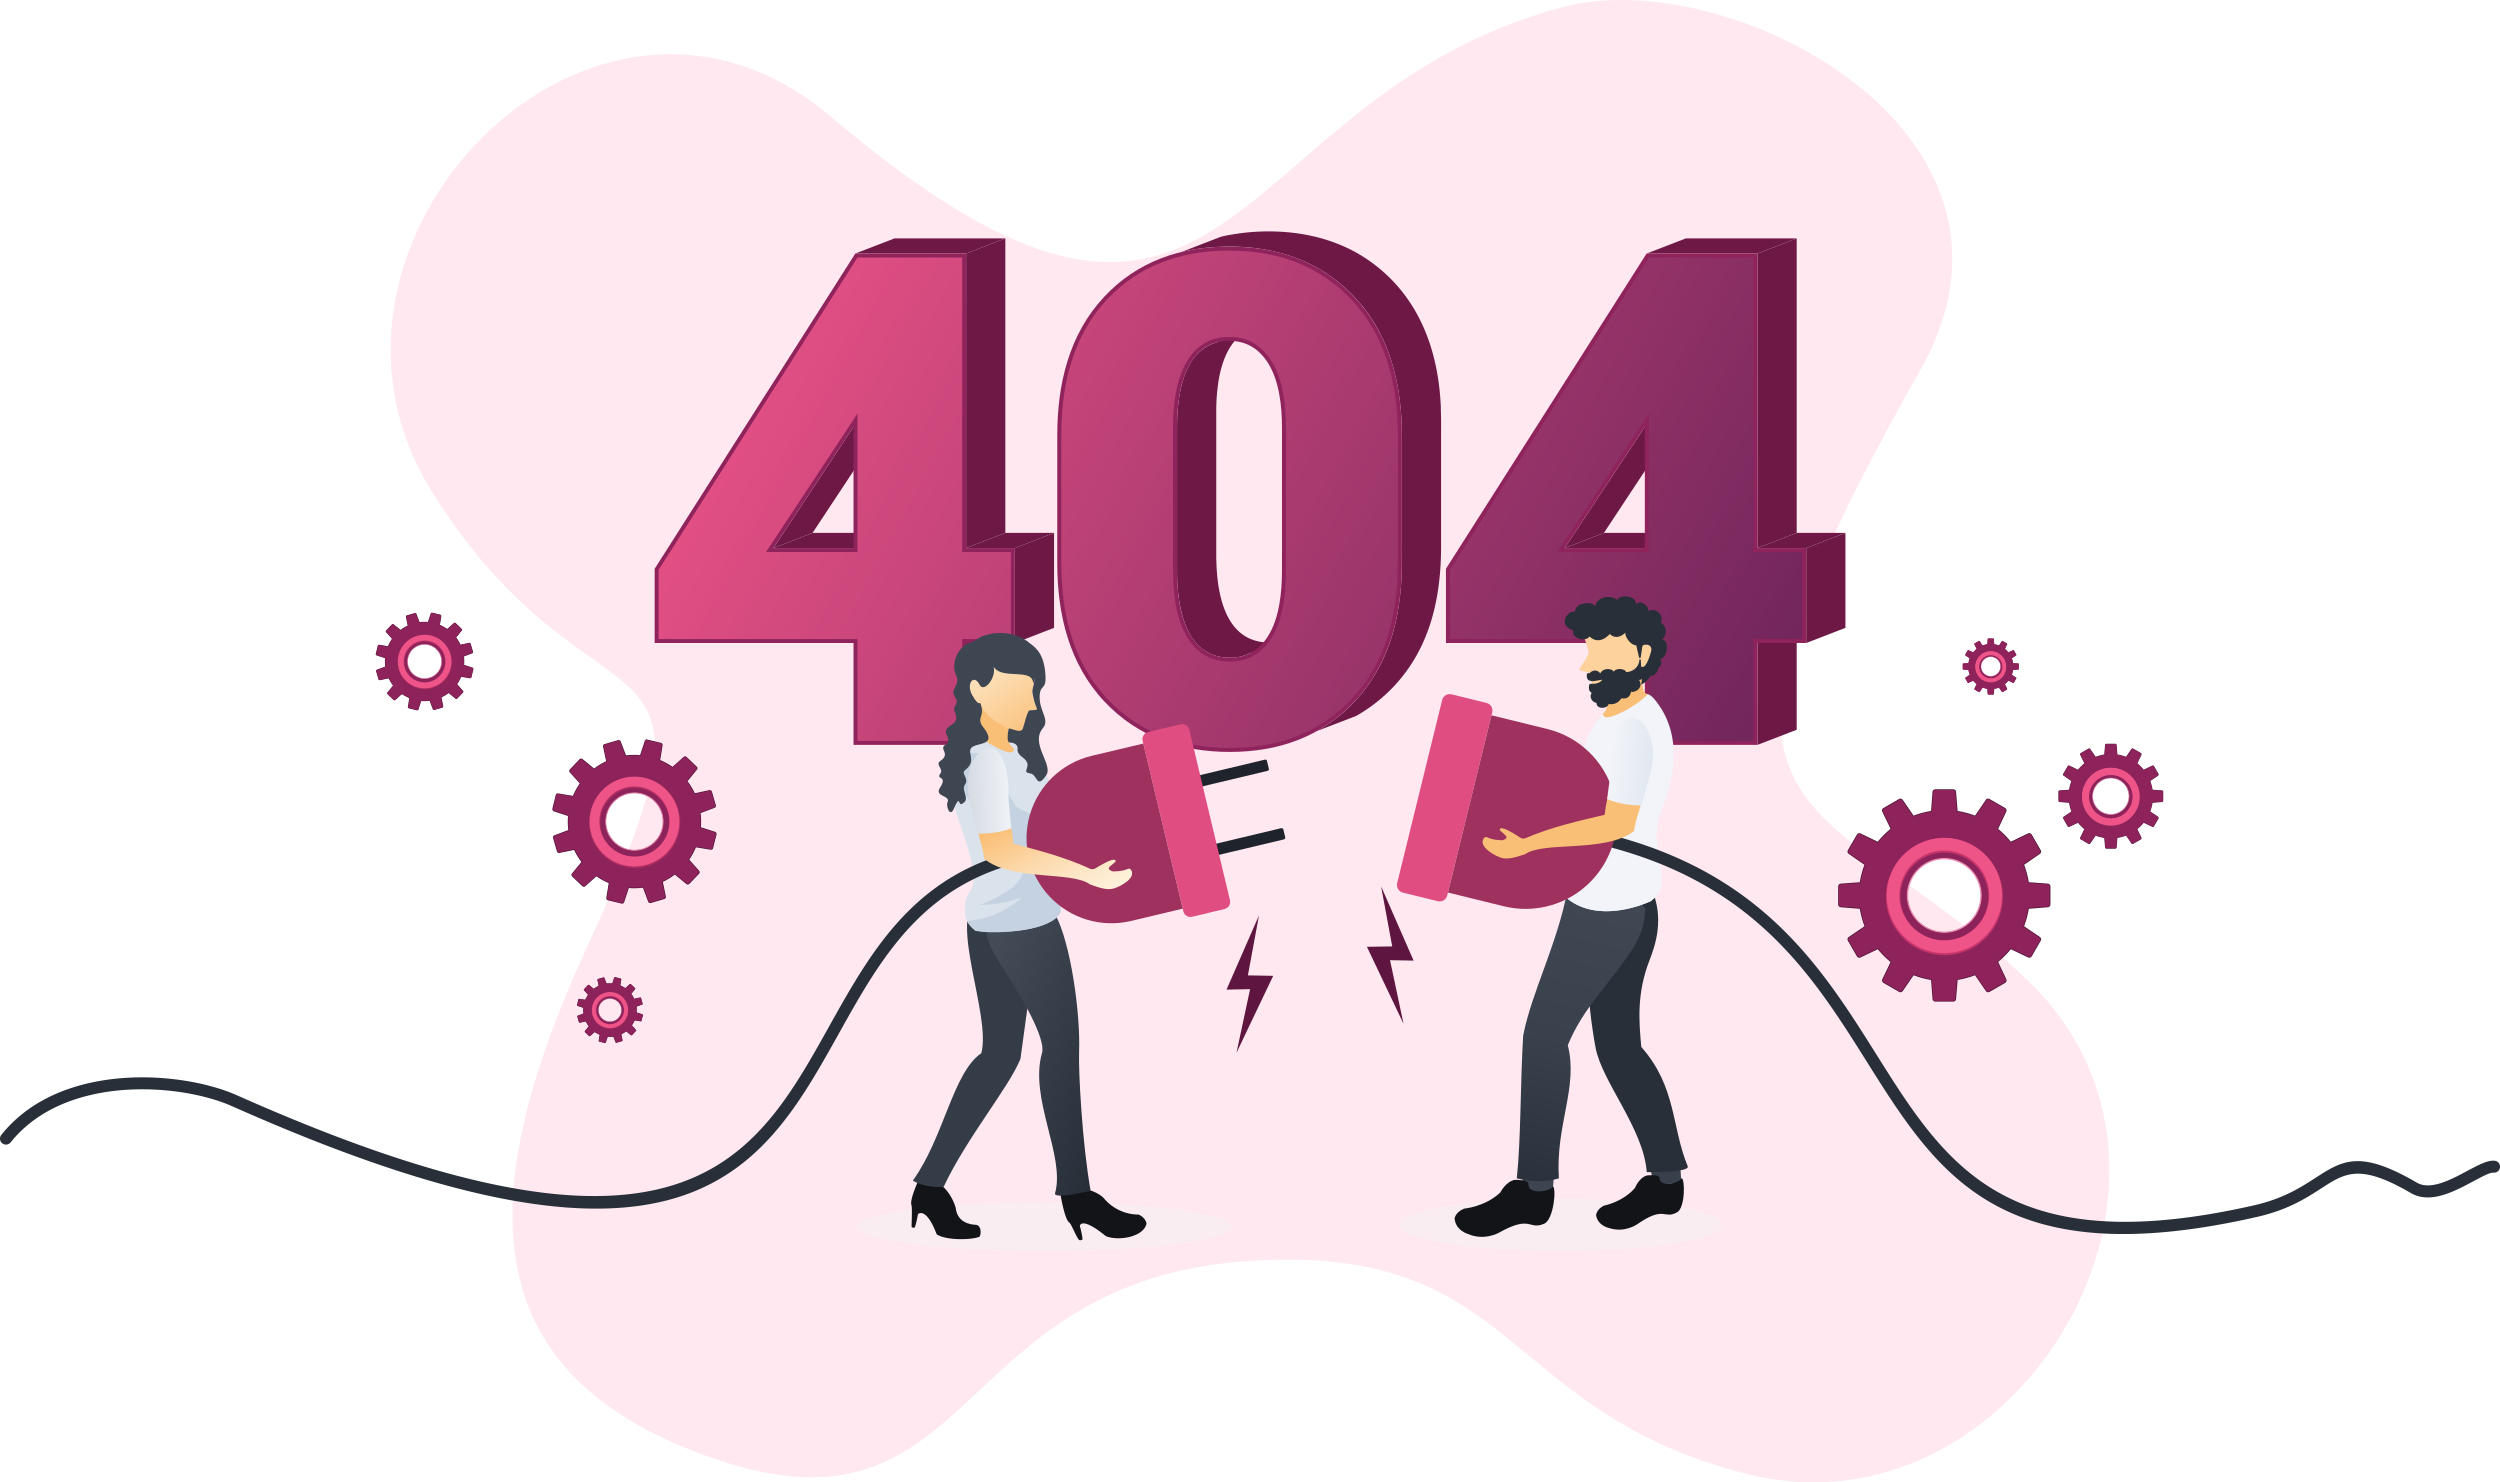 <svg xmlns="http://www.w3.org/2000/svg" xmlns:xlink="http://www.w3.org/1999/xlink" width="1881.415" height="1115.613" viewBox="0 0 1881.415 1115.613">
  <defs>
    <linearGradient id="linear-gradient" x1="0.5" y1="0.019" x2="0.515" y2="1" gradientUnits="objectBoundingBox">
      <stop offset="0" stop-color="#ef5488"/>
      <stop offset="1" stop-color="#6c245a"/>
    </linearGradient>
    <linearGradient id="linear-gradient-2" x1="0.5" x2="0.5" y2="1" gradientUnits="objectBoundingBox">
      <stop offset="0" stop-color="#feefd7"/>
      <stop offset="1" stop-color="#fabf77"/>
    </linearGradient>
    <linearGradient id="linear-gradient-3" x1="-8.892" y1="1.229" x2="-8.885" y2="1.229" gradientUnits="objectBoundingBox">
      <stop offset="0" stop-color="#717982"/>
      <stop offset="0.516" stop-color="#39414d"/>
      <stop offset="1" stop-color="#282f39"/>
    </linearGradient>
    <linearGradient id="linear-gradient-4" x1="0.858" y1="0.147" x2="0.03" y2="0.976" gradientUnits="objectBoundingBox">
      <stop offset="0" stop-color="#414954"/>
      <stop offset="0.516" stop-color="#39414d"/>
      <stop offset="1" stop-color="#282f39"/>
    </linearGradient>
    <clipPath id="clip-path">
      <rect id="Rectangle_225" data-name="Rectangle 225" width="1293.443" height="1115.613" transform="translate(0 -0.003)" fill="#ffe8f0"/>
    </clipPath>
    <clipPath id="clip-path-2">
      <rect id="Rectangle_206" data-name="Rectangle 206" width="1881.415" height="767.323" fill="none"/>
    </clipPath>
    <clipPath id="clip-path-3">
      <path id="Path_765" data-name="Path 765" d="M642.339,147.069v91.242H582.062Zm1.353-130.424L492.674,253.894v55.867H642.339v76.661h84.728V309.761h36.677v-71.45H727.067V16.645ZM1237.84,147.069v91.242h-60.276Zm1.353-130.424L1088.176,253.894v55.867H1237.84v76.661h84.778V309.761H1359.3v-71.45h-36.677V16.645ZM896.522,304.751c-8.868-13.829-10.721-33.721-10.721-49.705V147.57c0-15.833,1.9-35.325,10.522-49.053,6.714-10.672,16.083-16.134,28.71-16.134,12.676,0,22,5.612,28.91,16.134,8.869,13.678,10.823,33.12,10.823,49.053V255.046c0,15.933-1.753,35.925-10.622,49.705-6.714,10.571-16.034,16.033-28.61,16.033-12.677,0-22.2-5.361-29.012-16.033M830.935,49.263c-26.606,28.41-35.274,66.14-35.274,104.119v96.453c0,38.03,8.818,75.659,35.524,104.019,25.253,26.806,57.872,37.879,94.349,37.879,36.376,0,68.694-11.173,93.847-37.879,26.756-28.36,35.625-65.939,35.625-104.019V153.382c0-38.18-8.919-75.659-35.776-104.069-25.3-26.756-57.72-37.879-94.2-37.879-36.326,0-68.9,10.873-94.1,37.829" fill="#8f235c"/>
    </clipPath>
    <clipPath id="clip-path-4">
      <path id="Path_766" data-name="Path 766" d="M645.295,137.148V241.267H576.5Zm0-117.5L495.63,254.745V306.8H645.295v76.661H724.11V306.8h36.678V241.267H724.11V19.651Zm595.551,117.5V241.267h-68.794Zm0-117.5L1091.182,254.745V306.8h149.664v76.661h78.765V306.8h36.678V241.267h-36.678V19.651Zm-346.879,286.7q-11.122-17.361-11.173-51.308V147.57c0-22.1,3.708-39.082,11.023-50.657Q904.79,79.4,925.033,79.427c13.378,0,23.8,5.812,31.365,17.486,7.616,11.575,11.375,28.561,11.375,50.657V255.046c0,22.647-3.658,39.734-11.124,51.308-7.415,11.624-17.738,17.386-31.115,17.386-13.629,0-24.1-5.762-31.567-17.386M833.089,51.268q-34.422,36.826-34.422,102.114v96.453q0,65.087,34.673,101.964,34.8,36.9,92.194,36.928,57.043-.075,91.693-36.928,34.8-36.827,34.772-101.964V153.382c0-43.341-11.674-77.263-34.923-102.014q-35.1-36.978-92.043-36.928-57.422,0-91.944,36.828" fill="url(#linear-gradient)"/>
    </clipPath>
    <linearGradient id="linear-gradient-6" x1="0.177" y1="0.158" x2="0.95" y2="0.964" gradientUnits="objectBoundingBox">
      <stop offset="0" stop-color="#434b57"/>
      <stop offset="1" stop-color="#282f39"/>
    </linearGradient>
    <clipPath id="clip-path-6">
      <path id="Path_777" data-name="Path 777" d="M888.456,370.94l-24.5,5.812a5.554,5.554,0,0,0-4.058,6.614l30.664,128.37a5.481,5.481,0,0,0,6.565,4.059l24.451-5.863a5.449,5.449,0,0,0,4.058-6.564l-30.615-128.42a5.461,5.461,0,0,0-5.294-4.16,5.368,5.368,0,0,0-1.269.152" fill="none"/>
    </clipPath>
    <linearGradient id="linear-gradient-7" x1="-5.091" y1="2.972" x2="-5.085" y2="2.972" gradientUnits="objectBoundingBox">
      <stop offset="0" stop-color="#80234e"/>
      <stop offset="0.194" stop-color="#8c2854"/>
      <stop offset="0.548" stop-color="#ad3665"/>
      <stop offset="1" stop-color="#e04d80"/>
    </linearGradient>
    <clipPath id="clip-path-7">
      <path id="Path_778" data-name="Path 778" d="M821.264,394.739A63.877,63.877,0,0,0,850.927,519l39.133-9.319L860.4,385.42Z" fill="none"/>
    </clipPath>
    <linearGradient id="linear-gradient-8" x1="-4.452" y1="2.256" x2="-4.446" y2="2.256" gradientUnits="objectBoundingBox">
      <stop offset="0" stop-color="#80234e"/>
      <stop offset="0.099" stop-color="#8c2854"/>
      <stop offset="0.281" stop-color="#ad3665"/>
      <stop offset="0.513" stop-color="#e04d80"/>
      <stop offset="1" stop-color="#9f315e"/>
    </linearGradient>
    <clipPath id="clip-path-8">
      <path id="Path_779" data-name="Path 779" d="M737.889,355.256c1.1,4.711-1.3,18.139-6.864,19.241,4.71,6.714,32.919,24.4,32.017,14.781-9.82-7.516-1.152-21.244-1.152-21.244l-20.242-12.978Z" fill="none"/>
    </clipPath>
    <linearGradient id="linear-gradient-9" x1="-13.211" y1="7.733" x2="-13.192" y2="7.733" gradientUnits="objectBoundingBox">
      <stop offset="0" stop-color="#fef0d9"/>
      <stop offset="0.191" stop-color="#fde9cc"/>
      <stop offset="0.541" stop-color="#fcd9ab"/>
      <stop offset="1" stop-color="#fabf77"/>
    </linearGradient>
    <clipPath id="clip-path-9">
      <path id="Path_780" data-name="Path 780" d="M754.274,314.471c-16.184-1.3-20.894,21.145-20.894,21.145-9.871-1.5-4.008,13.328,2.456,19.591a.9.9,0,0,0,1.309.087c.271-.194.451-.39.545-.087,3.206,12.025,29.962,25.5,31.766,19.991,2.856-8.868,2.705-9.419,4.659-14.329.351-.953,6.013-.051,6.163-1.4s-3.907-9.22-3.457-13.329c1.453-6.965,4.008-14.731-1.4-23.8-1.7-7.084-12.8-7.962-18.2-7.962-1.782,0-2.944.1-2.944.1" fill="url(#linear-gradient-2)"/>
    </clipPath>
    <clipPath id="clip-path-11">
      <path id="Path_782" data-name="Path 782" d="M733.781,441.087c.952,9.52,5.611,20.493,6.914,31.066,20.443,16.935,66.14,9.069,79.718,19.34,12.175,4.359,15.883,4.961,24.151.15,9.369-5.461,7.766-9.77,6.363-11.474-2.155-2-1.553,1.4-13.228,1.5-.1,0-3.307-.752-3.257-2.406.1-1.452,5.211-4.459,5.161-5.311-.089-2.6-5.443-.188-9.83,2.221-3.062,1.681-5.652,3.361-5.652,3.34-.7,0-1,.853-3.257.351-20.042-9.369-41.387-14.53-58.223-19.089-.551-7.767-2.1-15.132-4.609-24.2Z" fill="none"/>
    </clipPath>
    <linearGradient id="linear-gradient-11" x1="0.882" y1="0.897" x2="0.148" y2="0.215" xlink:href="#linear-gradient-9"/>
    <linearGradient id="linear-gradient-12" x1="0.921" y1="0.57" x2="0.092" y2="0.624" gradientUnits="objectBoundingBox">
      <stop offset="0" stop-color="#eef1f6"/>
      <stop offset="1" stop-color="#d3d8e0"/>
    </linearGradient>
    <clipPath id="clip-path-13">
      <path id="Path_789" data-name="Path 789" d="M1197.054,504.971a368.557,368.557,0,0,0,3.708,109.28c4.76,25.754,36.126,60.828,38.531,93.7,0,0,32.869.5,30.815-4.409-12.327-29.913-8.268-59.525-34.924-89.788-1.8-19.291-3.507-40.285,6.163-65.187,4.009-10.422,11.875-31.467,1.1-54.816Z" fill="url(#linear-gradient-3)"/>
    </clipPath>
    <clipPath id="clip-path-14">
      <path id="Path_790" data-name="Path 790" d="M1179.517,496.3c-7.666,40.285-26.956,76.511-33.219,108.829-2.1,32.869-1.7,79.468-4.811,107.526,10.723,2.6,21.445,3.107,31.667,0-2.605-40.435,14.831-68.644,6.714-100.16,11.625-28.711,31.416-45.6,48.753-72.6,11.674-18.288,11.323-36.126,6.062-48.6-18.038,2.205-37.128,2.806-55.166,5.011" fill="url(#linear-gradient-4)"/>
    </clipPath>
    <clipPath id="clip-path-16">
      <path id="Path_795" data-name="Path 795" d="M1085.319,352.7l-33.871,137.79a5.927,5.927,0,0,0,4.31,7.115l26.3,6.463a5.858,5.858,0,0,0,7.065-4.309L1123,361.921a5.858,5.858,0,0,0-4.308-7.065l-26.256-6.464a5.967,5.967,0,0,0-1.389-.164,5.864,5.864,0,0,0-5.726,4.473" fill="none"/>
    </clipPath>
    <linearGradient id="linear-gradient-15" x1="-14.383" y1="2.676" x2="-14.369" y2="2.676" xlink:href="#linear-gradient-7"/>
    <clipPath id="clip-path-17">
      <path id="Path_796" data-name="Path 796" d="M1089.679,497.556l42.038,10.321a68.673,68.673,0,0,0,32.769-133.38l-42.038-10.322Z" fill="none"/>
    </clipPath>
    <linearGradient id="linear-gradient-16" x1="-8.124" y1="2.64" x2="-8.117" y2="2.64" xlink:href="#linear-gradient-8"/>
    <clipPath id="clip-path-18">
      <path id="Path_797" data-name="Path 797" d="M1229.536,327.857l-25.6,12.726s10.422,16.335,2.555,22.1c-1.2,9.921,28.41-7.566,33.52-14.43,0,0-2.555-.551-2.906-2.3,0,0-3.106-9.57-.6-18.99Z" fill="none"/>
    </clipPath>
    <linearGradient id="linear-gradient-17" x1="-33.373" y1="9.645" x2="-33.345" y2="9.645" xlink:href="#linear-gradient-9"/>
    <clipPath id="clip-path-19">
      <path id="Path_798" data-name="Path 798" d="M1207.577,439.033c-17.287,4.159-39.233,8.818-59.977,17.787-2.3.5-2.555-.4-3.307-.451,0,.022-2.628-1.795-5.731-3.611-4.4-2.572-9.747-5.144-9.951-2.5-.051.851,5.11,4.108,5.16,5.611,0,1.653-3.257,2.355-3.407,2.355-11.875-.451-11.224-3.908-13.428-1.9-1.5,1.7-3.257,6.013,6.163,11.876,8.268,5.16,12.125,4.609,24.651.5,14.13-10.071,60.578-.752,81.923-17.437,1.6-10.772,6.664-21.9,7.967-31.565l-24.652-5.262a124.447,124.447,0,0,0-5.411,24.6" fill="none"/>
    </clipPath>
    <linearGradient id="linear-gradient-18" x1="-8.984" y1="5.989" x2="-8.976" y2="5.989" xlink:href="#linear-gradient-9"/>
    <linearGradient id="linear-gradient-19" x1="0.913" y1="0.574" x2="-0.085" y2="0.38" gradientUnits="objectBoundingBox">
      <stop offset="0" stop-color="#dfe6ef"/>
      <stop offset="1" stop-color="#f6f7fb"/>
    </linearGradient>
  </defs>
  <g id="_404" data-name="404" transform="translate(3826 8580.145)">
    <g id="Group_461" data-name="Group 461" transform="translate(-3532.014 -8580.142)">
      <g id="Group_460" data-name="Group 460" clip-path="url(#clip-path)">
        <path id="Path_834" data-name="Path 834" d="M330.93,87.493C153.056-63.074-85.947,182.643,31,369.887,155.51,569.256,267.5,452.36,147.394,713.66,61.263,901.1,61.363,1036.589,245.8,1098.469,442.814,1164.608,419.766,962.884,647.995,948.8c201.875-12.426,186.492,113.79,373.435,160.638,203.127,50.857,366.62-225.173,208.889-373.235C1071.836,587.394,949.83,633.592,1151.2,278.495,1252.866,99.268,1006.7-27.9,882.289,5.27,622.842,74.365,637.423,346.939,330.93,87.493" fill="#ffe8f0" fill-rule="evenodd"/>
      </g>
    </g>
    <g id="Group_459" data-name="Group 459" transform="translate(-3826 -8406)">
      <g id="Group_422" data-name="Group 422">
        <g id="Group_421" data-name="Group 421" clip-path="url(#clip-path-2)">
          <path id="Path_756" data-name="Path 756" d="M1084.518,238.41c-.251,33.17-6.364,65.688-26.406,93a120.12,120.12,0,0,1-34.823,31.667l-2.756,1.6L991.021,376.05a117.857,117.857,0,0,0,37.579-33.27c19.942-27.107,26.255-59.926,26.406-92.945V153.382c-.151-44.644-12.076-86.582-48.151-115.493-27.057-21.7-61.229-28.611-95.251-25.9a141.858,141.858,0,0,0-22.547,3.558L918.569,4.118c3.908-1.2,14.831-2.806,19.241-3.257,32.468-3.257,66.339,2.455,93.3,21.695,36.176,25.755,51.157,65.589,53.161,108.679l.251,10.723ZM915.162,83.685l29.462-11.424c-17.186,5.161-24.351,22.247-27.308,38.581a142.49,142.49,0,0,0-2,25.3V243.621c.051,22.648,3.959,58.323,30.815,64.737a36.765,36.765,0,0,0,23.6-2.105l-29.512,11.424a34.2,34.2,0,0,1-15.834,3.107c-32.668-.9-38.38-38.632-38.581-64.235V147.569c.05-22.447,3.808-56.268,29.362-63.884" fill="#6d1845" fill-rule="evenodd"/>
          <path id="Path_757" data-name="Path 757" d="M727.067,238.311l29.512-11.424h36.677l-29.512,11.424Z" fill="#6d1845" fill-rule="evenodd"/>
          <path id="Path_758" data-name="Path 758" d="M727.067,309.761l29.512-11.424v76.711l-29.512,11.374Zm0-293.116L756.579,5.271V226.887l-29.512,11.424ZM642.339,147.069,671.8,135.645l-60.277,91.242-29.462,11.424Zm121.405,91.242,29.512-11.424v71.45l-29.512,11.424Z" fill="#6d1845" fill-rule="evenodd"/>
          <path id="Path_759" data-name="Path 759" d="M643.692,16.644,673.154,5.271h83.425L727.067,16.644Z" fill="#6d1845" fill-rule="evenodd"/>
          <path id="Path_760" data-name="Path 760" d="M1322.618,238.311l29.512-11.424h36.677l-29.512,11.424Z" fill="#6d1845" fill-rule="evenodd"/>
          <path id="Path_761" data-name="Path 761" d="M1239.193,16.644,1268.7,5.271h83.425l-29.512,11.374Z" fill="#6d1845" fill-rule="evenodd"/>
          <path id="Path_762" data-name="Path 762" d="M582.062,238.311l29.462-11.424H671.8l-29.462,11.424Z" fill="#6d1845" fill-rule="evenodd"/>
          <path id="Path_763" data-name="Path 763" d="M1177.563,238.311l29.512-11.424h60.277l-29.512,11.424Z" fill="#6d1845" fill-rule="evenodd"/>
          <path id="Path_764" data-name="Path 764" d="M1237.84,147.068l29.512-11.424-60.277,91.242-29.512,11.424Zm84.778,162.693,29.512-11.425v76.712l-29.512,11.374ZM1359.3,238.31l29.512-11.424v71.45L1359.3,309.761ZM1322.618,16.644,1352.13,5.271V226.886l-29.512,11.424Z" fill="#6d1845" fill-rule="evenodd"/>
        </g>
      </g>
      <g id="Group_424" data-name="Group 424">
        <g id="Group_423" data-name="Group 423" clip-path="url(#clip-path-3)">
          <rect id="Rectangle_207" data-name="Rectangle 207" width="866.621" height="380.299" transform="translate(492.674 11.434)" fill="#8f235c"/>
        </g>
      </g>
      <g id="Group_426" data-name="Group 426">
        <g id="Group_425" data-name="Group 425" clip-path="url(#clip-path-4)">
          <rect id="Rectangle_208" data-name="Rectangle 208" width="754.472" height="932.496" transform="matrix(0.5, -0.866, 0.866, 0.5, 333.559, 295.155)" fill="url(#linear-gradient)"/>
        </g>
      </g>
      <g id="Group_428" data-name="Group 428">
        <g id="Group_427" data-name="Group 427" clip-path="url(#clip-path-2)">
          <path id="Path_767" data-name="Path 767" d="M785.991,730.646c77.713,0,140.746,8.217,140.746,18.339S863.7,767.323,785.991,767.323c-77.763,0-140.8-8.217-140.8-18.338s63.033-18.339,140.8-18.339" fill="#f9edf2" fill-rule="evenodd"/>
          <path id="Path_768" data-name="Path 768" d="M691.492,713.41s-7.115,15.332-5.562,19.391c.6,1.553.2,11.324.1,15.633-.05,1.854,1.6,1.052,1.9,1.4.9.952,2.907-10.272,2.907-10.272s6.062-6.013,14.079,15.182c7.065,4.76,25.855,4.309,32.218,1.9,1.353-1.954,1.553-8.869-3.007-9.069-4.208-.2-13.628-1.8-14.831-12.527a37.108,37.108,0,0,0-8.568-15.181s-5.11-4.309-7.365-2.706c-2.255,1.653-11.875-3.758-11.875-3.758" fill="#131417" fill-rule="evenodd"/>
          <path id="Path_769" data-name="Path 769" d="M783.185,511.185,767.953,622.769c-9.019,22-40.335,59.075-57.822,96.3-9.469.6-19.44-1.854-23.148-4.76,23.549-32.669,30.013-81.121,51.508-95.852,7.616-28.359-24.6-99.459-3.407-117.1Z" fill="#343c47" fill-rule="evenodd"/>
          <path id="Path_770" data-name="Path 770" d="M797.966,724.032s3.107,19.491,6.714,21.846c1.453.9,4.459,9.019,6.915,12.576,1.052,1.5,2.254.4,2.705.451,1.253.251-1.653-10.472-1.653-10.472s.852-7.566,19.541,7.666c8.818,3.808,28.159,1.1,30.614-9.269,0,0-.1-4.109-5.812-6.915a34.121,34.121,0,0,1-25.854-11.824s-3.909-5.111-13.98-7.266c0,0-5.661-1.8-6.564.8-.851,2.655-12.626,2.4-12.626,2.4" fill="#131417" fill-rule="evenodd"/>
          <path id="Path_771" data-name="Path 771" d="M820.764,721.978s-28.159,6.815-26.756,1.854c7.866-28.109-19.692-71.3-9.821-105.572,3.107-10.923-15.933-43.241-30.163-65.087-8.769-13.428-17.888-28.059-7.466-51.107l47.55,11.975c11.374,20.443,19.09,73.454,17.988,103.417-.551,14.681,2.3,68.795,8.668,104.52" fill-rule="evenodd" fill="url(#linear-gradient-6)"/>
          <path id="Path_772" data-name="Path 772" d="M736.336,371.791c-3.307-1.153-5.061.2-11.574,9.871-5.963,8.868-16.235,24.752-2.806,62.782,22.848,64.585,2.1,41.287,4.459,69.947.4,5.111,4.159,9.019,7.767,11.925,0,0,50.806,5.511,63.834-13.729,1.753-5.061-3.307-17.036-7.566-22.6-11.174-14.48-9.32-26-9.069-46.9.05-4.86,16.785-18.138,7.165-31.767-6.414-9.169-15.433-15.733-23.9-24.451a20.209,20.209,0,0,0-4.259-2.957c-6.364-2.555-16.485-9.77-24.051-12.125" fill="#dae2ec" fill-rule="evenodd"/>
          <path id="Path_773" data-name="Path 773" d="M781.231,450.357a54.688,54.688,0,0,0-3.057-9.169c-1.854-4.46-12.075-5.512-14.481-9.721-1.052-1.854-2.154-3.758-3.357-5.562-3.307-9.069-8.167-20.192-14.88-27.207-3.859-4.058-9.17-7.515-14.881-5.812-7.517,2.255-7.416,10.823-8.067,17.988,1.552,35.725,95.7,64.235,15.031,96a96.61,96.61,0,0,0,31.817-5.762c-13.478,10.873-25.353,16.535-41.637,17.837a23.488,23.488,0,0,0,6.463,7.366c13.078,3.056,57.821.551,63.834-13.729,1.252-6.664-2.956-15.783-6.815-21.5-10.321-13.078-10.321-23.45-9.97-40.736" fill="#c5d2e1" fill-rule="evenodd"/>
          <path id="Path_774" data-name="Path 774" d="M792.354,461.33a4.515,4.515,0,1,1,1.052,8.969c-93.747,10.873-128.169,72.552-161.99,133.13-58.573,104.97-115.443,206.785-456.76,54.915-22.447-9.971-60.377-16.384-96.5-10.422-26.856,4.46-52.66,15.784-70.147,37.629A4.491,4.491,0,0,1,.991,679.94c19.04-23.851,46.849-36.126,75.709-40.886,37.93-6.313,77.864.5,101.614,11.073,333.8,148.512,388.667,50.2,445.235-51.057,34.924-62.632,70.5-126.366,168.8-137.74" fill="#282f39"/>
          <path id="Path_775" data-name="Path 775" d="M951.889,397.546l-73.054,17.437a1.313,1.313,0,0,0-1,1.553l1.4,5.862a1.391,1.391,0,0,0,1.6,1l73.1-17.436a1.358,1.358,0,0,0,.952-1.6l-1.4-5.862a1.294,1.294,0,0,0-1.6-.952" fill="#1f232b" fill-rule="evenodd"/>
          <path id="Path_776" data-name="Path 776" d="M964.215,449.1l-73.1,17.437a1.358,1.358,0,0,0-.952,1.6l1.4,5.862a1.245,1.245,0,0,0,1.554.952l73.1-17.386a1.391,1.391,0,0,0,1-1.6l-1.4-5.862a1.392,1.392,0,0,0-1.6-1" fill="#1f232b" fill-rule="evenodd"/>
        </g>
      </g>
      <g id="Group_430" data-name="Group 430">
        <g id="Group_429" data-name="Group 429" clip-path="url(#clip-path-6)">
          <rect id="Rectangle_210" data-name="Rectangle 210" width="159.689" height="130.932" transform="matrix(0.5, -0.866, 0.866, 0.5, 796.173, 480.031)" fill="url(#linear-gradient-7)"/>
        </g>
      </g>
      <g id="Group_432" data-name="Group 432">
        <g id="Group_431" data-name="Group 431" clip-path="url(#clip-path-7)">
          <rect id="Rectangle_211" data-name="Rectangle 211" width="167.193" height="177.151" transform="translate(717.91 404.046) rotate(-21.253)" fill="url(#linear-gradient-8)"/>
        </g>
      </g>
      <g id="Group_434" data-name="Group 434">
        <g id="Group_433" data-name="Group 433" clip-path="url(#clip-path-8)">
          <rect id="Rectangle_212" data-name="Rectangle 212" width="54.519" height="53.968" transform="translate(709.16 378.538) rotate(-47.042)" fill="url(#linear-gradient-9)"/>
        </g>
      </g>
      <g id="Group_436" data-name="Group 436">
        <g id="Group_435" data-name="Group 435" clip-path="url(#clip-path-9)">
          <rect id="Rectangle_213" data-name="Rectangle 213" width="85.607" height="88.172" transform="translate(691.865 335.143) rotate(-34.778)" fill="url(#linear-gradient-2)"/>
        </g>
      </g>
      <g id="Group_438" data-name="Group 438">
        <g id="Group_437" data-name="Group 437" clip-path="url(#clip-path-2)">
          <path id="Path_781" data-name="Path 781" d="M759.134,374.3c-.651,1.7-1.8,10.271.6,10.322,4.009.05,6.514,2.254,6.063,5.01-.4,2.455,1.754,4.76,3.608,6.063,9.269,6.614-1.954,11.073,5.812,12.175,5.812.8,4.66,12.427,12.175,1.353,5.412-8.016-12.376-23.649-2.555-35.374,5.662-6.764-3.457-13.027-2.355-25.4.6-7.165,4.86-3.708,4.359-13.429-.751-15.933-6.313-21.044-11.724-25-11.976-10.522-31.667-9.32-40.586-2.656-3.156,2.4-4.76,1.8-7.966,3.808-5.863,3.608-11.324,14.13-6.765,23.55,2.606,5.311-2.856,8.868-2.254,12.877.7,4.509,4.559,3.908,1,10.021-1.654,2.856,1.1,5.01,1.1,8.267-.05,7.065-10.522,5.562-7.065,13.228,4.109,9.27-5.311,5.311-2.1,12.025,1.7,3.558-.251,5.612-2.956,7.516-3.809,2.656,2.705,5.913.2,9.27-3.808,5.01,5.812,1.252-.251,10.622-4.709,7.265,8.268,5.562,5.562,11.174-1.252,2.555,1.854,11.524,4.66,5.01,4.96-11.524,3.507-2.856,5.762-3.758,7.816-3.006-.5-10.171,2.605-14.43,3.758-5.111-3.407-8.318.3-11.174,10.623-8.067-2.3-15.482,8.067-18.589,6.414-1.9,14.481-2.305,5.462-13.729-5.712-7.315,2.054-7.916-2.2-17.988-1.7.5-3.758-2-4.91-4.208-6.865-9.52-.1-18.79,4.459-9.671,3.307,6.464,12.677-5.511,10.572-13.528,6.163,10.121,29.161.551,29.663,12.226.651.1,1.052-2.857,1.252-5.061-.1,3.808-1.052,7.015-1.7,10.221-.1.552-.552,1.6,1.5,9.12.9,3.206,2.154,4.559,1.6,5.611-.5.9-5.562.1-6.012,1.1-2.406,4.96-2.706,8.468-4.41,13.278-1.5,4.309-9.72-1.052-10.572.15" fill="#3e4651" fill-rule="evenodd"/>
        </g>
      </g>
      <g id="Group_440" data-name="Group 440">
        <g id="Group_439" data-name="Group 439" clip-path="url(#clip-path-11)">
          <rect id="Rectangle_215" data-name="Rectangle 215" width="120.152" height="59.876" transform="translate(733.781 436.578)" fill="url(#linear-gradient-11)"/>
        </g>
      </g>
      <g id="Group_442" data-name="Group 442">
        <g id="Group_441" data-name="Group 441" clip-path="url(#clip-path-2)">
          <path id="Path_783" data-name="Path 783" d="M759.034,428.611l2.054,20.543c-7.766,3.107-17.085,4.259-25.4,4.059l-5.963-24.051c-9.269-41.287,30.915-65.037,29.312-.551" fill-rule="evenodd" fill="url(#linear-gradient-12)"/>
          <path id="Path_784" data-name="Path 784" d="M947.48,514.742l-24.451,55.867,17.737-.35-10.222,47.85,27.608-57.871-19.039-.351Z" fill="#5e153f" fill-rule="evenodd"/>
          <path id="Path_785" data-name="Path 785" d="M1174.607,728.091c-66.991,0-121.255,8.768-121.255,19.591,0,10.873,54.264,19.641,121.255,19.641s121.3-8.768,121.3-19.641c0-10.823-54.314-19.591-121.3-19.591" fill="#f9edf2" fill-rule="evenodd"/>
          <path id="Path_786" data-name="Path 786" d="M1145.2,705.944l1.5,16.485,21.746,1.653,1.353-19.791Z" fill="#3c4550" fill-rule="evenodd"/>
          <path id="Path_787" data-name="Path 787" d="M1168.594,718.621c2.856,1.153.7,25-6.464,28.159-11.875,5.111-9.57-7.015-34.272,6.865,0,0-10.923,6.163-23,.9,0,0-9.42-2.556-10.171-11.675,0,0,.451-4.71,7.215-7.466,0,0,15.783-1.3,27.207-12.175,0,0,4.259-8.468,11.073-9.47,0,0,10.222-.2,10.071,2.956-.551,9.47,18.289,5.111,18.339,1.9" fill="#131417" fill-rule="evenodd"/>
          <path id="Path_788" data-name="Path 788" d="M1241.247,702.086l3.407,15.332,20.694-1.152-1.153-18.84Z" fill="#38404b" fill-rule="evenodd"/>
        </g>
      </g>
      <g id="Group_444" data-name="Group 444">
        <g id="Group_443" data-name="Group 443" clip-path="url(#clip-path-13)">
          <rect id="Rectangle_217" data-name="Rectangle 217" width="131.162" height="227.945" transform="matrix(0.969, -0.248, 0.248, 0.969, 1133.149, 506.689)" fill="url(#linear-gradient-3)"/>
        </g>
      </g>
      <g id="Group_446" data-name="Group 446">
        <g id="Group_445" data-name="Group 445" clip-path="url(#clip-path-14)">
          <rect id="Rectangle_218" data-name="Rectangle 218" width="209.196" height="240.735" transform="translate(1005.32 541.325) rotate(-34.778)" fill="url(#linear-gradient-4)"/>
        </g>
      </g>
      <g id="Group_448" data-name="Group 448">
        <g id="Group_447" data-name="Group 447" clip-path="url(#clip-path-2)">
          <path id="Path_791" data-name="Path 791" d="M1265.5,712.358c2.656.8,2.806,22.447-3.407,25.854-10.222,5.612-9.17-5.461-30.214,9.12,0,0-9.269,6.463-20.543,2.805,0,0-8.718-1.5-10.171-9.62,0,0,0-4.259,5.812-7.315,0,0,14.08-2.555,23.449-13.328,0,0,3.107-7.967,9.12-9.42,0,0,9.169-1.1,9.319,1.754.3,8.568,16.836,3.056,16.635.15" fill="#131417" fill-rule="evenodd"/>
          <path id="Path_792" data-name="Path 792" d="M1223.309,371.992c4.56-3.708,7.566-5.912,13.529-4.109,7.866,2.456,8.968,12.727,9.57,20.243,3.407,41.187-85.38,85.48-10.472,99.008a100.98,100.98,0,0,1-33.27-6.363c14.179,11.674,26.656,17.737,44.042,19.14l-4.309,4.059-.1.05c-2.355,1.152-40.736,18.739-65.087-3.909-1.7-5.06.351-13.578,4.66-19.09,3.958-5.01,5.912-11.975,6.764-19.791a7.067,7.067,0,0,0,.5-1.6c38.882-6.062,23.4-78.816,34.172-87.634" fill="#e3e8f0" fill-rule="evenodd"/>
          <path id="Path_793" data-name="Path 793" d="M1236.788,348.492c3.307-1.1,6.213-.251,12.627,9.47,6.363,9.67,19.39,34.973-.251,80.519-6.363,19.892,2.505,38.581,1.1,53.713-.451,5.061-4.208,8.919-7.816,11.775,0,0-40.084,19.491-65.237-3.858-1.7-5.061.351-13.579,4.66-19.09,11.223-14.33,6.413-44.594,5.461-65.338-.451-10.171,3.357-35.825,19.541-53.512a20.582,20.582,0,0,1,4.259-2.906c6.313-2.455,18.088-8.518,25.654-10.773" fill="#f2f4f9" fill-rule="evenodd"/>
          <path id="Path_794" data-name="Path 794" d="M1179.217,456.369a4.522,4.522,0,0,1,1.5-8.919c138.541,24.1,187.244,101.714,231.487,172.112,52.159,82.975,97.855,155.728,284.3,113.339,21.9-5.011,34.973-13.479,45.7-20.394,20.694-13.378,33.57-21.745,76.611,3.357,10.322,6.013,25.8-2.3,38.13-8.918,8.167-4.309,15.082-8.067,20.393-7.566a4.5,4.5,0,0,1-.8,8.969c-2.6-.251-8.468,2.906-15.332,6.564-14.33,7.666-32.268,17.286-46.9,8.768-38.28-22.347-49.4-15.132-67.191-3.658-11.324,7.366-25.153,16.335-48.6,21.646-192.655,43.842-240-31.466-293.918-117.3-43.24-68.794-90.84-144.6-225.373-168" fill="#282f39"/>
        </g>
      </g>
      <g id="Group_450" data-name="Group 450">
        <g id="Group_449" data-name="Group 449" clip-path="url(#clip-path-16)">
          <rect id="Rectangle_220" data-name="Rectangle 220" width="73.053" height="156.593" transform="translate(1050.697 348.228)" fill="url(#linear-gradient-15)"/>
        </g>
      </g>
      <g id="Group_452" data-name="Group 452">
        <g id="Group_451" data-name="Group 451" clip-path="url(#clip-path-17)">
          <rect id="Rectangle_221" data-name="Rectangle 221" width="134.131" height="152.721" transform="translate(1089.679 364.175)" fill="url(#linear-gradient-16)"/>
        </g>
      </g>
      <g id="Group_454" data-name="Group 454">
        <g id="Group_453" data-name="Group 453" clip-path="url(#clip-path-18)">
          <rect id="Rectangle_222" data-name="Rectangle 222" width="36.075" height="45.646" transform="translate(1203.932 326.955)" fill="url(#linear-gradient-17)"/>
        </g>
      </g>
      <g id="Group_456" data-name="Group 456">
        <g id="Group_455" data-name="Group 455" clip-path="url(#clip-path-19)">
          <rect id="Rectangle_223" data-name="Rectangle 223" width="123.961" height="58.924" transform="translate(1113.679 414.431)" fill="url(#linear-gradient-18)"/>
        </g>
      </g>
      <g id="Group_458" data-name="Group 458">
        <g id="Group_457" data-name="Group 457" clip-path="url(#clip-path-2)">
          <path id="Path_799" data-name="Path 799" d="M1212.186,406.264l-2.706,20.944c7.867,3.357,17.337,4.81,25.855,4.81l6.764-24.4c10.672-41.838-29.713-67.191-29.913-1.353" fill-rule="evenodd" fill="url(#linear-gradient-19)"/>
          <path id="Path_800" data-name="Path 800" d="M1195.6,316.375c-.4,4.409-6.965,11.775-7.115,13.278-.15,1.4,7.165,1.553,7.315,2.656.952,5.561,2.907,8.267,3.508,18.438.351,5.562,22.247-2.755,26.455-5.812,5.211-3.257,7.015-6.514,8.318-10.522.2-.651.351-5.311,1.6-5.862,14.13-6.414,12.176-17.738,10.472-23.55,0,0-2.405-20.092-19.741-22.347,0,0-27.107-1.4-31.617,8.017-7.666,8.318-.7,17.787.8,25.7" fill="#fdd29d" fill-rule="evenodd"/>
          <path id="Path_801" data-name="Path 801" d="M1196.353,304.851s6.263,7.466,15.182-1.9c0,0,4.61,5.662,11.774-1.052-.851,2.054,3.057,9.319,8.118,9.62,0,0,1.7,7.516,2.154,9.37l1.1.1,1.3-8.769c.2-1.6,7.516-2.505,6.714,3.257,0,0-1.854,7.867-4.659,11.274a2.54,2.54,0,0,1-3.708.4c.551,2.455,2.154,12.226.451,14.029,0,0,6.012-2.555,6.914-6.714.6.552,6.263-1.152,6.113-5.962.8.05,4.209-3.908,1.4-6.213,0,0,4.56-2.1,4.91-6.815,0,0,1.7-7.816-3.307-8.117.552.1,6.564-7.866-1-12.977,2.606-3.357-2-12.226-9.67-8.568,1.653-3.157-5.562-9.269-9.019-5.211.751-6.063-11.274-8.217-14.23-3.157-2-3.407-15.432-4.058-16.384,5.261-.6-4.81-15.633-3.858-15.132,3.658-4.86-2-14.08,9.921-1.353,13.829-1.8,5.211,7.917,9.721,12.326,4.66" fill="#282f39" fill-rule="evenodd"/>
          <path id="Path_802" data-name="Path 802" d="M1194.2,332.809a4.306,4.306,0,0,1,2.2-.3c-.2-.45,4.559-4.409,7.916.151,2.505-5.011,9.821-3.257,10.071-1.253,2.1-3.357,8.819-2.154,9.37.251,7.015-.351,10.222-5.963,9.921-9.52l1.1.05c.251,5.511.6,8.718.6,8.718,4.459,4.109-1.3,7.566-2.055,6.413,4.359,6.414-3.557,10.172-5.862,9.02-1.1,6.664-7.215,5.01-7.215,5.01-2.856,4.159-6.564,4.91-9.57,4.259-.752,3.658-9.27,4.359-9.17-.751-4.108-.752-5.511-5.262-3.557-7.516-2.555-1.3-2.555-4.41-1.654-6.815,2.756-.1,6.664.4,9.571-3.106-4.41.451-6.865,1.8-10.272.4-1.6-1.153-1.453-3.257-1.4-5.011" fill="#282f39" fill-rule="evenodd"/>
          <path id="Path_803" data-name="Path 803" d="M1039.373,492.9l24.451,55.867-17.737-.3,10.171,47.851L1028.7,538.392l19.04-.3Z" fill="#5e153f" fill-rule="evenodd"/>
          <path id="Path_804" data-name="Path 804" d="M1413.158,459.325a62.747,62.747,0,0,1,9.62-9.67l-6.213-12.927a2.169,2.169,0,0,1,.852-2.806l11.725-6.765a2.143,2.143,0,0,1,2.806.652l8.167,11.875a63.538,63.538,0,0,1,13.127-3.508l1.1-14.33a2.1,2.1,0,0,1,2.1-2h13.528a2.09,2.09,0,0,1,2.1,1.954l1.152,14.38a61.9,61.9,0,0,1,13.128,3.508l8.117-11.875a2.131,2.131,0,0,1,2.806-.652l11.724,6.765a2.122,2.122,0,0,1,.852,2.755L1503.7,449.7a62,62,0,0,1,9.57,9.62l12.978-6.263a2.128,2.128,0,0,1,2.756.9l6.764,11.674a2.143,2.143,0,0,1-.652,2.856l-11.825,8.167a68.51,68.51,0,0,1,3.508,13.128l14.33,1.052a2.137,2.137,0,0,1,1.954,2.155v13.528a2.126,2.126,0,0,1-1.954,2.105l-14.33,1.152a63.668,63.668,0,0,1-3.558,13.128l11.875,8.067a2.143,2.143,0,0,1,.652,2.856L1529,545.556a2.159,2.159,0,0,1-2.756.852l-12.978-6.213a63.994,63.994,0,0,1-9.57,9.57l6.163,12.978a2.168,2.168,0,0,1-.852,2.8l-11.724,6.765a2.131,2.131,0,0,1-2.806-.652l-8.117-11.875a65.921,65.921,0,0,1-13.128,3.508l-1.152,14.38a2.09,2.09,0,0,1-2.1,1.954h-13.528a2.133,2.133,0,0,1-2.1-2l-1.1-14.28a62.83,62.83,0,0,1-13.127-3.558l-8.167,11.875a2.143,2.143,0,0,1-2.806.652l-11.725-6.765a2.183,2.183,0,0,1-.852-2.8l6.213-12.928a64.674,64.674,0,0,1-9.62-9.62l-12.977,6.213a2.159,2.159,0,0,1-2.756-.852l-6.764-11.724a2.142,2.142,0,0,1,.651-2.856l11.875-8.067a66.971,66.971,0,0,1-3.557-13.128l-14.33-1.152a2.125,2.125,0,0,1-1.954-2.105V493a2.136,2.136,0,0,1,1.954-2.155l14.33-1.052a65.051,65.051,0,0,1,3.507-13.128l-11.825-8.167a2.142,2.142,0,0,1-.651-2.856l6.764-11.674a2.128,2.128,0,0,1,2.756-.9Zm26.1,26.606a27.622,27.622,0,1,0,37.779-10.121,27.654,27.654,0,0,0-37.779,10.121" fill="#4f1436" fill-rule="evenodd"/>
          <path id="Path_805" data-name="Path 805" d="M1472.633,436.628a67.063,67.063,0,0,1,13.93,3.707l8.367-12.225a1.617,1.617,0,0,1,2.1-.451l11.675,6.764a1.555,1.555,0,0,1,.651,2.054L1503,449.856a64.776,64.776,0,0,1,10.121,10.171l13.378-6.464a1.558,1.558,0,0,1,2,.652l6.766,11.724a1.541,1.541,0,0,1-.453,2.105l-12.224,8.367a61.706,61.706,0,0,1,3.706,13.879l14.781,1.1a1.59,1.59,0,0,1,1.454,1.6v13.529a1.579,1.579,0,0,1-1.454,1.553L1526.3,509.23a61.692,61.692,0,0,1-3.706,13.879l12.224,8.318a1.54,1.54,0,0,1,.453,2.1l-6.766,11.725a1.543,1.543,0,0,1-2,.651l-13.428-6.413a62.7,62.7,0,0,1-10.122,10.171l6.414,13.328a1.556,1.556,0,0,1-.651,2.055l-11.675,6.764a1.618,1.618,0,0,1-2.1-.451l-8.418-12.226a66.52,66.52,0,0,1-13.879,3.708l-1.1,14.781a1.579,1.579,0,0,1-1.554,1.453h-13.528a1.544,1.544,0,0,1-1.554-1.453l-1.2-14.781a65.613,65.613,0,0,1-13.779-3.708l-8.418,12.226a1.618,1.618,0,0,1-2.1.451l-11.725-6.764a1.586,1.586,0,0,1-.6-2.055l6.414-13.328a62.661,62.661,0,0,1-10.122-10.171l-13.428,6.413a1.62,1.62,0,0,1-2.054-.651l-6.764-11.725a1.6,1.6,0,0,1,.5-2.1l12.226-8.318a61.588,61.588,0,0,1-3.709-13.879l-14.781-1.152a1.542,1.542,0,0,1-1.453-1.553V493a1.554,1.554,0,0,1,1.453-1.6l14.781-1.1a64.326,64.326,0,0,1,3.658-13.879l-12.175-8.367a1.6,1.6,0,0,1-.5-2.105l6.764-11.724a1.619,1.619,0,0,1,2.054-.652l13.378,6.464a62.661,62.661,0,0,1,10.121-10.171l-6.363-13.379a1.585,1.585,0,0,1,.6-2.054l11.725-6.764a1.617,1.617,0,0,1,2.1.451l8.318,12.276a64.432,64.432,0,0,1,13.879-3.758l1.2-14.781a1.545,1.545,0,0,1,1.554-1.454h13.528a1.58,1.58,0,0,1,1.554,1.454Zm-9.419,34.923a28.185,28.185,0,1,1-28.16,28.159,28.184,28.184,0,0,1,28.16-28.159" fill="#8e235c" fill-rule="evenodd"/>
          <path id="Path_806" data-name="Path 806" d="M1425.133,478.716a44.029,44.029,0,1,1-4.359,33.32,43.8,43.8,0,0,1,4.359-33.32m29.513-10.071a33.113,33.113,0,1,0,25.152,3.307,32.9,32.9,0,0,0-25.152-3.307" fill="#c53469" fill-rule="evenodd"/>
          <path id="Path_807" data-name="Path 807" d="M1463.214,456.419a43.366,43.366,0,1,1-30.615,12.727,43,43,0,0,1,30.615-12.727m23.9,19.391a33.81,33.81,0,1,0,9.921,23.9,33.747,33.747,0,0,0-9.921-23.9" fill="#ef5488"/>
          <path id="Path_808" data-name="Path 808" d="M1490.37,499.71a27.157,27.157,0,1,0-27.157,27.208,27.179,27.179,0,0,0,27.157-27.208m-51.558-14.079a28.185,28.185,0,1,1,10.322,38.481,28.118,28.118,0,0,1-10.322-38.481" fill="#ef8fb4" fill-rule="evenodd"/>
          <path id="Path_809" data-name="Path 809" d="M1563.775,405.111a36.373,36.373,0,0,1,4.81-4.809l-3.107-6.364a1.078,1.078,0,0,1,.451-1.4l5.763-3.307a1.028,1.028,0,0,1,1.4.3l4.059,5.862a31.593,31.593,0,0,1,6.463-1.754l.552-7.065a1.048,1.048,0,0,1,1.052-1h6.664a1.084,1.084,0,0,1,1.052,1l.551,7.065a32.958,32.958,0,0,1,6.514,1.754l4.008-5.862a.98.98,0,0,1,1.353-.3l5.812,3.307a1.109,1.109,0,0,1,.4,1.4l-3.056,6.414a30.568,30.568,0,0,1,4.76,4.759l6.413-3.106a1,1,0,0,1,1.353.451l3.357,5.762a1.078,1.078,0,0,1-.3,1.4l-5.863,4.009a32.792,32.792,0,0,1,1.7,6.513l7.115.551a1.008,1.008,0,0,1,.952,1.053v6.664a1.041,1.041,0,0,1-.952,1.052l-7.115.551a29.863,29.863,0,0,1-1.754,6.514l5.913,3.958a1.1,1.1,0,0,1,.3,1.4l-3.357,5.812a1.032,1.032,0,0,1-1.353.4l-6.413-3.056a30.572,30.572,0,0,1-4.76,4.76l3.056,6.413a1.031,1.031,0,0,1-.4,1.353l-5.812,3.357a1.043,1.043,0,0,1-1.353-.351L1600,454.716a32.958,32.958,0,0,1-6.514,1.754l-.551,7.114a1.04,1.04,0,0,1-1.052.952h-6.664a1.043,1.043,0,0,1-1.052-.952l-.552-7.114a32.814,32.814,0,0,1-6.513-1.7l-4.009,5.862a1.078,1.078,0,0,1-1.4.3l-5.763-3.357a1,1,0,0,1-.451-1.353l3.107-6.413a30.572,30.572,0,0,1-4.76-4.76l-6.414,3.056a1.11,1.11,0,0,1-1.4-.4l-3.306-5.812a1.048,1.048,0,0,1,.3-1.4l5.862-3.958a32.979,32.979,0,0,1-1.753-6.514l-7.065-.551a1.041,1.041,0,0,1-.952-1.052v-6.664a1.008,1.008,0,0,1,.952-1.053l7.065-.551a32.932,32.932,0,0,1,1.753-6.513L1553,409.621a1.028,1.028,0,0,1-.3-1.4l3.306-5.762a1.078,1.078,0,0,1,1.4-.451Zm12.927,13.128a13.648,13.648,0,1,0,18.639-5.01,13.67,13.67,0,0,0-18.639,5.01" fill="#561a3c" fill-rule="evenodd"/>
          <path id="Path_810" data-name="Path 810" d="M1593.187,393.888a29.342,29.342,0,0,1,6.914,1.854l4.109-6.063a.8.8,0,0,1,1.052-.251l5.762,3.357a.747.747,0,0,1,.3,1l-3.107,6.613a33.868,33.868,0,0,1,5.011,5.011l6.564-3.157a.779.779,0,0,1,1,.3l3.357,5.812a.766.766,0,0,1-.2,1l-6.063,4.159a35.686,35.686,0,0,1,1.854,6.865l7.265.551a.817.817,0,0,1,.752.8v6.664a.771.771,0,0,1-.752.752l-7.316.6a31.467,31.467,0,0,1-1.8,6.865l6.012,4.108a.8.8,0,0,1,.251,1.052l-3.357,5.763a.733.733,0,0,1-1,.3l-6.614-3.156a29.618,29.618,0,0,1-5.011,5.01l3.157,6.614a.733.733,0,0,1-.3,1l-5.762,3.357a.8.8,0,0,1-1.052-.25l-4.159-6.013a30.717,30.717,0,0,1-6.864,1.8l-.551,7.315a.771.771,0,0,1-.752.752h-6.664a.818.818,0,0,1-.8-.752l-.6-7.315a31.766,31.766,0,0,1-6.814-1.8l-4.109,6.013a.8.8,0,0,1-1.052.25l-5.812-3.357a.779.779,0,0,1-.3-1l3.157-6.614a33.811,33.811,0,0,1-5.011-5.01l-6.614,3.156a.746.746,0,0,1-1-.3l-3.357-5.763a.8.8,0,0,1,.251-1.052l6.062-4.108a31.619,31.619,0,0,1-1.854-6.865l-7.315-.6a.728.728,0,0,1-.7-.752v-6.664a.774.774,0,0,1,.7-.8l7.315-.551a32.231,32.231,0,0,1,1.8-6.865l-6.012-4.159a.73.73,0,0,1-.251-1l3.357-5.812a.8.8,0,0,1,1-.3l6.614,3.157a33.868,33.868,0,0,1,5.011-5.011l-3.157-6.613a.8.8,0,0,1,.3-1l5.812-3.357a.73.73,0,0,1,1,.251l4.159,6.063a31.1,31.1,0,0,1,6.814-1.854l.6-7.316a.776.776,0,0,1,.8-.7h6.664a.728.728,0,0,1,.752.7Zm-4.66,17.236a13.93,13.93,0,1,1-13.929,13.929,13.931,13.931,0,0,1,13.929-13.929" fill="#8e235c" fill-rule="evenodd"/>
          <path id="Path_811" data-name="Path 811" d="M1569.737,414.681a21.718,21.718,0,1,1,24.4,31.817,21.709,21.709,0,0,1-24.4-31.817m14.581-5.01a16.514,16.514,0,0,0-9.971,7.666,16.36,16.36,0,0,0,6.013,22.4,16.359,16.359,0,0,0,22.4-6.012,16.478,16.478,0,0,0-6.013-22.4,16.582,16.582,0,0,0-12.426-1.653" fill="#ef5488" fill-rule="evenodd"/>
          <path id="Path_812" data-name="Path 812" d="M1588.527,403.659a21.383,21.383,0,1,1-15.132,6.263,21.36,21.36,0,0,1,15.132-6.263m11.825,9.569a16.723,16.723,0,1,0-11.825,28.561,16.724,16.724,0,0,0,11.825-28.561" fill="#ef5488"/>
          <path id="Path_813" data-name="Path 813" d="M1601.954,425.054a13.427,13.427,0,1,0-13.428,13.428,13.428,13.428,0,0,0,13.428-13.428m-25.452-6.965a13.918,13.918,0,1,1,5.06,19.04,13.853,13.853,0,0,1-5.06-19.04" fill="#ef8fb4" fill-rule="evenodd"/>
          <path id="Path_814" data-name="Path 814" d="M1484.909,316.726a24.464,24.464,0,0,1,2.556-2.555l-1.654-3.407a.642.642,0,0,1,.251-.752l3.106-1.8a.639.639,0,0,1,.752.2l2.155,3.156a16.885,16.885,0,0,1,3.457-.952l.3-3.808a.548.548,0,0,1,.551-.5h3.608a.516.516,0,0,1,.551.5l.3,3.808a17.334,17.334,0,0,1,3.507.952l2.1-3.156a.561.561,0,0,1,.751-.151l3.107,1.754a.643.643,0,0,1,.25.752l-1.653,3.457a17.164,17.164,0,0,1,2.555,2.505l3.407-1.6a.553.553,0,0,1,.752.2l1.8,3.107a.565.565,0,0,1-.2.751l-3.106,2.155a17.224,17.224,0,0,1,.9,3.506l3.808.252a.636.636,0,0,1,.551.551v3.607a.556.556,0,0,1-.551.551l-3.808.3a17.226,17.226,0,0,1-.9,3.508l3.106,2.154a.506.506,0,0,1,.2.7l-1.8,3.107a.53.53,0,0,1-.752.251l-3.407-1.654a15.442,15.442,0,0,1-2.555,2.556l1.653,3.457a.577.577,0,0,1-.25.7l-3.107,1.8a.62.62,0,0,1-.751-.15l-2.1-3.157a17.134,17.134,0,0,1-3.507.9l-.3,3.808a.555.555,0,0,1-.551.551h-3.608a.592.592,0,0,1-.551-.551l-.3-3.759a16.755,16.755,0,0,1-3.457-.951l-2.155,3.157a.621.621,0,0,1-.752.15l-3.106-1.8a.576.576,0,0,1-.251-.7l1.654-3.457a20.634,20.634,0,0,1-2.556-2.556l-3.407,1.654a.53.53,0,0,1-.752-.251l-1.8-3.107a.506.506,0,0,1,.2-.7l3.157-2.154a17.3,17.3,0,0,1-.952-3.508l-3.808-.3a.514.514,0,0,1-.5-.551v-3.607a.583.583,0,0,1,.5-.551l3.808-.252a19.952,19.952,0,0,1,.9-3.506l-3.107-2.155a.565.565,0,0,1-.2-.751l1.8-3.107a.554.554,0,0,1,.752-.2Zm6.965,7.064a7.318,7.318,0,1,0,9.971-2.655,7.311,7.311,0,0,0-9.971,2.655" fill="#8e235c" fill-rule="evenodd"/>
          <path id="Path_815" data-name="Path 815" d="M1500.692,310.763a15.5,15.5,0,0,1,3.708.952l2.2-3.207a.4.4,0,0,1,.551-.15l3.106,1.8a.4.4,0,0,1,.151.552l-1.7,3.507a17.267,17.267,0,0,1,2.706,2.706l3.557-1.7a.437.437,0,0,1,.551.2l1.754,3.057a.444.444,0,0,1-.1.551l-3.257,2.255a17.892,17.892,0,0,1,1,3.658l3.908.3a.431.431,0,0,1,.4.4v3.608a.431.431,0,0,1-.4.4l-3.908.35a17.91,17.91,0,0,1-1,3.658l3.257,2.2a.445.445,0,0,1,.1.552l-1.754,3.106a.415.415,0,0,1-.551.151l-3.557-1.654a19.432,19.432,0,0,1-2.706,2.656l1.7,3.557a.415.415,0,0,1-.151.551l-3.106,1.754a.356.356,0,0,1-.551-.1l-2.255-3.257a14.592,14.592,0,0,1-3.658,1l-.3,3.908a.43.43,0,0,1-.4.4h-3.608a.431.431,0,0,1-.4-.4l-.3-3.908a17.07,17.07,0,0,1-3.658-1l-2.255,3.257a.356.356,0,0,1-.551.1l-3.107-1.754a.474.474,0,0,1-.15-.551l1.7-3.557a19.432,19.432,0,0,1-2.706-2.656l-3.557,1.654a.357.357,0,0,1-.5-.151l-1.8-3.106a.445.445,0,0,1,.1-.552l3.257-2.2a17.91,17.91,0,0,1-1-3.658l-3.908-.35a.387.387,0,0,1-.351-.4v-3.608a.387.387,0,0,1,.351-.4l3.908-.3a17.892,17.892,0,0,1,1-3.658l-3.257-2.255a.444.444,0,0,1-.1-.551l1.8-3.057a.38.38,0,0,1,.5-.2l3.557,1.7a17.267,17.267,0,0,1,2.706-2.706l-1.7-3.507a.457.457,0,0,1,.15-.552l3.107-1.8a.4.4,0,0,1,.551.15l2.2,3.207a15.5,15.5,0,0,1,3.708-.952l.3-3.959a.387.387,0,0,1,.4-.35h3.608a.386.386,0,0,1,.4.35Zm-2.505,9.219a7.465,7.465,0,1,1-7.466,7.466,7.484,7.484,0,0,1,7.466-7.466" fill="#8e235c" fill-rule="evenodd"/>
          <path id="Path_816" data-name="Path 816" d="M1488.116,321.887a11.628,11.628,0,1,1,13.077,17.086,11.781,11.781,0,0,1-8.818-1.153,11.722,11.722,0,0,1-4.259-15.933m7.816-2.656a8.675,8.675,0,0,0-5.361,4.109,8.828,8.828,0,0,0-.852,6.664,8.775,8.775,0,0,0,16.084,2.1,8.844,8.844,0,0,0,.9-6.664,9.2,9.2,0,0,0-4.109-5.361,8.853,8.853,0,0,0-6.664-.852" fill="#ef5488" fill-rule="evenodd"/>
          <path id="Path_817" data-name="Path 817" d="M1498.187,315.974a11.479,11.479,0,0,1,8.117,19.591,11.492,11.492,0,0,1-16.234,0,11.474,11.474,0,0,1,8.117-19.591m6.363,5.161a8.891,8.891,0,0,0-6.363-2.656,9.068,9.068,0,0,0-8.969,8.969,8.979,8.979,0,0,0,8.969,8.969,8.9,8.9,0,0,0,8.968-8.969,8.941,8.941,0,0,0-2.6-6.313" fill="#ef5488"/>
          <path id="Path_818" data-name="Path 818" d="M1505.4,327.448a7.215,7.215,0,1,0-7.215,7.215,7.207,7.207,0,0,0,7.215-7.215m-13.679-3.708a7.464,7.464,0,1,1,2.756,10.172,7.464,7.464,0,0,1-2.756-10.172" fill="#ef8fb4" fill-rule="evenodd"/>
          <path id="Path_819" data-name="Path 819" d="M431.2,424.8a48.589,48.589,0,0,1,5.111-9.37l-7.516-8.317a1.687,1.687,0,0,1,.05-2.255l7.315-7.616a1.689,1.689,0,0,1,2.255-.15l8.668,7.115a50.746,50.746,0,0,1,9.069-5.462l-2.3-10.973a1.643,1.643,0,0,1,1.153-1.954l10.121-2.956a1.631,1.631,0,0,1,2,1l4.009,10.472a53.231,53.231,0,0,1,10.572-.2l3.507-10.623a1.612,1.612,0,0,1,1.954-1.1l10.272,2.505a1.628,1.628,0,0,1,1.2,1.854l-1.8,11.073a52.448,52.448,0,0,1,9.319,5.111l8.318-7.465a1.633,1.633,0,0,1,2.255.05l7.615,7.265a1.64,1.64,0,0,1,.151,2.255l-7.115,8.718a49.242,49.242,0,0,1,5.511,9.069l10.974-2.355a1.638,1.638,0,0,1,1.9,1.2l2.957,10.121a1.655,1.655,0,0,1-1,2l-10.472,3.958a50.194,50.194,0,0,1,.2,10.623l10.673,3.457a1.74,1.74,0,0,1,1.1,2l-2.556,10.222a1.619,1.619,0,0,1-1.853,1.252l-11.074-1.8a50.436,50.436,0,0,1-5.06,9.269l7.465,8.368a1.685,1.685,0,0,1-.05,2.254l-7.315,7.617a1.686,1.686,0,0,1-2.255.1l-8.668-7.115a50.561,50.561,0,0,1-9.019,5.511l2.255,10.973a1.735,1.735,0,0,1-1.153,1.954l-10.121,2.957a1.718,1.718,0,0,1-2.054-1.053L483.855,493.9a50.179,50.179,0,0,1-10.622.25l-3.507,10.622a1.613,1.613,0,0,1-1.954,1.1L457.5,503.368a1.637,1.637,0,0,1-1.2-1.9l1.8-11.023a50.55,50.55,0,0,1-9.269-5.111l-8.368,7.466a1.687,1.687,0,0,1-2.255-.05l-7.615-7.265a1.64,1.64,0,0,1-.151-2.255l7.115-8.668a52.176,52.176,0,0,1-5.511-9.069l-10.973,2.254a1.643,1.643,0,0,1-1.955-1.152l-2.906-10.121a1.655,1.655,0,0,1,1-2l10.472-3.959a49.775,49.775,0,0,1-.2-10.572l-10.672-3.507a1.74,1.74,0,0,1-1.1-2l2.505-10.222a1.674,1.674,0,0,1,1.9-1.253Zm25.353,14.23A21.534,21.534,0,1,0,482.6,423.2a21.5,21.5,0,0,0-26.055,15.833" fill="#4c1136" fill-rule="evenodd"/>
          <path id="Path_820" data-name="Path 820" d="M470.778,394.839a49.673,49.673,0,0,1,11.224-.25l3.607-10.973a1.238,1.238,0,0,1,1.453-.8l10.272,2.506a1.238,1.238,0,0,1,.9,1.4l-1.854,11.424a48.69,48.69,0,0,1,9.77,5.361l8.618-7.717a1.231,1.231,0,0,1,1.654.051l7.616,7.265a1.244,1.244,0,0,1,.1,1.7l-7.315,8.918a53.076,53.076,0,0,1,5.812,9.571l11.274-2.355a1.243,1.243,0,0,1,1.453.851l2.956,10.122a1.292,1.292,0,0,1-.752,1.5l-10.823,4.108A49.113,49.113,0,0,1,527,448.7l10.973,3.557a1.271,1.271,0,0,1,.8,1.5l-2.506,10.221a1.238,1.238,0,0,1-1.4.9l-11.423-1.854a49.163,49.163,0,0,1-5.362,9.821l7.716,8.568a1.242,1.242,0,0,1-.05,1.7l-7.265,7.616a1.232,1.232,0,0,1-1.653.1l-8.969-7.316a47.13,47.13,0,0,1-9.57,5.762l2.355,11.324a1.2,1.2,0,0,1-.852,1.453l-10.121,2.906a1.213,1.213,0,0,1-1.5-.7l-4.058-10.823a52.225,52.225,0,0,1-11.174.25l-3.607,10.974a1.237,1.237,0,0,1-1.453.8l-10.272-2.5a1.269,1.269,0,0,1-.9-1.4l1.9-11.424a49.171,49.171,0,0,1-9.82-5.361l-8.618,7.716a1.23,1.23,0,0,1-1.654-.05l-7.616-7.316a1.138,1.138,0,0,1-.1-1.653l7.315-8.919a49.758,49.758,0,0,1-5.812-9.57l-11.324,2.355a1.189,1.189,0,0,1-1.4-.852l-2.956-10.121a1.2,1.2,0,0,1,.752-1.5l10.822-4.059a46.448,46.448,0,0,1-.25-11.173l-10.973-3.658a1.212,1.212,0,0,1-.8-1.453l2.505-10.221a1.23,1.23,0,0,1,1.4-.952l11.374,1.9a48.77,48.77,0,0,1,5.362-9.77l-7.667-8.668a1.18,1.18,0,0,1,0-1.654l7.316-7.616a1.231,1.231,0,0,1,1.653-.1l8.919,7.316A47.181,47.181,0,0,1,456.6,399l-2.355-11.323a1.291,1.291,0,0,1,.852-1.453l10.171-2.957a1.207,1.207,0,0,1,1.453.752Zm.551,28.21a21.969,21.969,0,1,1-14.982,27.207,21.932,21.932,0,0,1,14.982-27.207" fill="#8e235c" fill-rule="evenodd"/>
          <path id="Path_821" data-name="Path 821" d="M444.373,436.678a34.272,34.272,0,1,1,4.009,25.955,34.3,34.3,0,0,1-4.009-25.955m19.892-13.929a25.908,25.908,0,1,0,19.541-3.006,25.732,25.732,0,0,0-19.541,3.006" fill="#ae2d60" fill-rule="evenodd"/>
          <path id="Path_822" data-name="Path 822" d="M468.023,411.725A33.757,33.757,0,1,1,447.88,427.91a33.689,33.689,0,0,1,20.143-16.185m22.146,9.27a26.376,26.376,0,0,0-35.825,10.422,26.371,26.371,0,1,0,35.825-10.422" fill="#ef5488"/>
          <path id="Path_823" data-name="Path 823" d="M497.785,438.232a21.184,21.184,0,1,0-14.38,26.255,21.161,21.161,0,0,0,14.38-26.255m-41.637.651a21.954,21.954,0,1,1,16.084,26.606,21.925,21.925,0,0,1-16.084-26.606" fill="#ea86ad" fill-rule="evenodd"/>
          <path id="Path_824" data-name="Path 824" d="M440.465,578.225a22.845,22.845,0,0,1,2.054-3.758l-3.006-3.307a.634.634,0,0,1,0-.9l2.956-3.106a.679.679,0,0,1,.9-.05l3.457,2.856a20.817,20.817,0,0,1,3.658-2.205l-.9-4.409a.614.614,0,0,1,.451-.752l4.058-1.2a.657.657,0,0,1,.8.4L456.5,566a20.151,20.151,0,0,1,4.259-.051l1.4-4.309a.737.737,0,0,1,.8-.45l4.108,1.052a.637.637,0,0,1,.5.751l-.7,4.409a20.559,20.559,0,0,1,3.708,2.055l3.357-3.007a.69.69,0,0,1,.9.05l3.056,2.906a.637.637,0,0,1,.05.9l-2.856,3.508a20.817,20.817,0,0,1,2.2,3.658l4.409-.952a.738.738,0,0,1,.8.451l1.152,4.108a.655.655,0,0,1-.4.8l-4.209,1.6a20.146,20.146,0,0,1,.1,4.259l4.259,1.4a.614.614,0,0,1,.451.752l-1,4.108a.625.625,0,0,1-.752.5l-4.459-.7a17.893,17.893,0,0,1-2.055,3.708l3.007,3.357a.636.636,0,0,1,0,.9l-2.956,3.106a.679.679,0,0,1-.9.05l-3.458-2.906a21.1,21.1,0,0,1-3.657,2.255l.952,4.409a.665.665,0,0,1-.5.752l-4.059,1.2a.656.656,0,0,1-.8-.4l-1.6-4.208a20.171,20.171,0,0,1-4.259.05l-1.4,4.309a.738.738,0,0,1-.8.451l-4.108-1.053a.636.636,0,0,1-.5-.751l.751-4.409a22.888,22.888,0,0,1-3.758-2.055l-3.357,3.007a.69.69,0,0,1-.9-.05l-3.056-2.907a.689.689,0,0,1-.05-.9l2.856-3.507a20.488,20.488,0,0,1-2.2-3.607l-4.409.9a.737.737,0,0,1-.8-.451l-1.152-4.108a.657.657,0,0,1,.4-.8l4.209-1.553a20.092,20.092,0,0,1-.1-4.259l-4.259-1.4a.688.688,0,0,1-.451-.8l1-4.108a.624.624,0,0,1,.751-.5Zm10.171,5.712a8.671,8.671,0,1,0,10.472-6.313,8.661,8.661,0,0,0-10.472,6.313" fill="#4c1136" fill-rule="evenodd"/>
          <path id="Path_825" data-name="Path 825" d="M456.4,566.2a22.674,22.674,0,0,1,4.51-.1l1.4-4.409a.511.511,0,0,1,.6-.3l4.11,1a.544.544,0,0,1,.4.551l-.753,4.61a19.79,19.79,0,0,1,3.908,2.154l3.458-3.106a.533.533,0,0,1,.7,0l3.056,2.956a.468.468,0,0,1,0,.651l-2.906,3.608a17.5,17.5,0,0,1,2.3,3.858l4.56-1a.461.461,0,0,1,.551.351l1.2,4.108a.537.537,0,0,1-.3.6l-4.359,1.6a19.513,19.513,0,0,1,.1,4.51l4.409,1.453a.516.516,0,0,1,.352.6l-1,4.108a.514.514,0,0,1-.6.351l-4.56-.751a23.229,23.229,0,0,1-2.156,3.958l3.108,3.457a.472.472,0,0,1-.051.651l-2.906,3.057a.472.472,0,0,1-.651.05l-3.607-2.956a21.536,21.536,0,0,1-3.858,2.355l.952,4.509a.548.548,0,0,1-.352.6l-4.058,1.2a.573.573,0,0,1-.6-.3l-1.652-4.36a22.119,22.119,0,0,1-4.461.1l-1.452,4.41a.51.51,0,0,1-.6.3l-4.109-1a.46.46,0,0,1-.35-.551l.751-4.559a20.5,20.5,0,0,1-3.957-2.205l-3.457,3.106a.534.534,0,0,1-.7,0l-3.056-2.956a.466.466,0,0,1,0-.651l2.906-3.558a23.039,23.039,0,0,1-2.3-3.858l-4.56.952a.46.46,0,0,1-.55-.35l-1.2-4.059a.485.485,0,0,1,.3-.6l4.36-1.654a19.443,19.443,0,0,1-.1-4.509l-4.408-1.453a.464.464,0,0,1-.352-.551l1-4.159a.514.514,0,0,1,.6-.351l4.559.752a19.878,19.878,0,0,1,2.155-3.909l-3.107-3.507a.472.472,0,0,1,.051-.651l2.9-3.057a.539.539,0,0,1,.7-.05l3.556,2.956a19.987,19.987,0,0,1,3.858-2.355l-.952-4.509a.547.547,0,0,1,.352-.6l4.058-1.153a.468.468,0,0,1,.6.3Zm.2,11.324a8.841,8.841,0,1,1-6.013,10.973,8.838,8.838,0,0,1,6.013-10.973" fill="#8e235c" fill-rule="evenodd"/>
          <path id="Path_826" data-name="Path 826" d="M445.775,583.036a13.755,13.755,0,1,1,1.6,10.422,13.609,13.609,0,0,1-1.6-10.422m7.967-5.612a10.248,10.248,0,0,0-4.71,6.413,10.559,10.559,0,0,0,1.2,7.867,10.709,10.709,0,0,0,6.413,4.71,10.395,10.395,0,0,0,12.577-7.616,10.4,10.4,0,0,0-15.483-11.374" fill="#ae2d60" fill-rule="evenodd"/>
          <path id="Path_827" data-name="Path 827" d="M455.245,573.014a13.535,13.535,0,0,1,16.836,9.22,13.56,13.56,0,0,1-9.22,16.785,13.535,13.535,0,0,1-16.835-9.22,13.364,13.364,0,0,1,1.152-10.321,13.621,13.621,0,0,1,8.067-6.464m8.919,3.708A10.624,10.624,0,0,0,448.882,589a10.544,10.544,0,0,0,5.06,6.313,10.528,10.528,0,0,0,14.381-4.209,10.567,10.567,0,0,0-4.159-14.38" fill="#ef5488"/>
          <path id="Path_828" data-name="Path 828" d="M467.221,583.637a8.507,8.507,0,1,0-5.762,10.572,8.5,8.5,0,0,0,5.762-10.572m-16.735.3a8.817,8.817,0,1,1,6.464,10.673,8.822,8.822,0,0,1-6.464-10.673" fill="#ea86ad" fill-rule="evenodd"/>
          <path id="Path_829" data-name="Path 829" d="M291.952,312.166a33.316,33.316,0,0,1,3.057-5.562l-4.46-4.96a1,1,0,0,1,.05-1.353l4.309-4.509a1.007,1.007,0,0,1,1.353-.1l5.211,4.208a30.564,30.564,0,0,1,5.362-3.256l-1.353-6.514a1.018,1.018,0,0,1,.651-1.153l6.063-1.753a.974.974,0,0,1,1.2.6l2.355,6.213a29.494,29.494,0,0,1,6.314-.1l2.054-6.363a1.078,1.078,0,0,1,1.2-.652l6.063,1.5a1.01,1.01,0,0,1,.752,1.153l-1.053,6.563a29.632,29.632,0,0,1,5.512,3.057l4.96-4.46a1,1,0,0,1,1.353,0l4.51,4.36a1,1,0,0,1,.1,1.353L343.31,305.6a30.987,30.987,0,0,1,3.257,5.411l6.514-1.4a1,1,0,0,1,1.152.7l1.754,6.013a.953.953,0,0,1-.6,1.2l-6.212,2.356a29.617,29.617,0,0,1,.1,6.313l6.363,2.1a1.017,1.017,0,0,1,.651,1.153l-1.5,6.112a1.031,1.031,0,0,1-1.1.752l-6.614-1.1a27.957,27.957,0,0,1-3.006,5.511l4.409,5.011a.938.938,0,0,1,0,1.3l-4.359,4.559a1,1,0,0,1-1.353.05l-5.111-4.209a32.954,32.954,0,0,1-5.411,3.257l1.353,6.564a1,1,0,0,1-.7,1.153l-6.012,1.753a1.077,1.077,0,0,1-1.2-.6l-2.355-6.263a33.315,33.315,0,0,1-6.313.15l-2.105,6.313a.928.928,0,0,1-1.152.652l-6.113-1.5a.924.924,0,0,1-.7-1.1l1.052-6.564a34.937,34.937,0,0,1-5.512-3.056l-4.96,4.459a1,1,0,0,1-1.353-.05l-4.56-4.309a1,1,0,0,1-.05-1.352l4.209-5.161a31.1,31.1,0,0,1-3.257-5.412l-6.563,1.353a.929.929,0,0,1-1.153-.651l-1.754-6.063a1.111,1.111,0,0,1,.6-1.2L289.9,327.5a33.147,33.147,0,0,1-.15-6.313l-6.314-2.1a.929.929,0,0,1-.651-1.153l1.5-6.112a.957.957,0,0,1,1.1-.752Zm15.132,8.468a12.821,12.821,0,1,0,15.483-9.42,12.767,12.767,0,0,0-15.483,9.42" fill="#4c1136" fill-rule="evenodd"/>
          <path id="Path_830" data-name="Path 830" d="M315.552,294.329a29.735,29.735,0,0,1,6.664-.15l2.155-6.514a.777.777,0,0,1,.852-.5l6.113,1.5a.781.781,0,0,1,.551.852l-1.1,6.764a31.154,31.154,0,0,1,5.812,3.207l5.111-4.56a.762.762,0,0,1,1,0l4.56,4.359a.7.7,0,0,1,.05.952L342.96,305.6a28.022,28.022,0,0,1,3.457,5.661l6.714-1.4a.747.747,0,0,1,.852.5l1.754,6.062a.7.7,0,0,1-.451.852l-6.414,2.455a29.732,29.732,0,0,1,.151,6.664l6.513,2.155a.7.7,0,0,1,.5.852l-1.5,6.113a.7.7,0,0,1-.852.5l-6.764-1.1a31.611,31.611,0,0,1-3.207,5.863l4.56,5.11a.711.711,0,0,1,0,1l-4.359,4.509a.651.651,0,0,1-.952.05L337.6,347.14a27.872,27.872,0,0,1-5.662,3.407l1.4,6.764a.778.778,0,0,1-.5.852l-6.063,1.754a.7.7,0,0,1-.852-.451L323.469,353a29.351,29.351,0,0,1-6.614.151l-2.154,6.563a.754.754,0,0,1-.9.451l-6.063-1.5a.65.65,0,0,1-.551-.8l1.1-6.814a28.371,28.371,0,0,1-5.812-3.156l-5.161,4.559a.761.761,0,0,1-1,0l-4.51-4.359a.711.711,0,0,1-.05-1l4.36-5.311a28.061,28.061,0,0,1-3.458-5.662l-6.764,1.352a.708.708,0,0,1-.852-.5l-1.753-6.013a.779.779,0,0,1,.451-.9l6.463-2.4a29.668,29.668,0,0,1-.15-6.664l-6.564-2.154a.7.7,0,0,1-.451-.852l1.5-6.113a.723.723,0,0,1,.8-.551l6.814,1.152a33.075,33.075,0,0,1,3.157-5.862l-4.56-5.111a.762.762,0,0,1,0-1l4.359-4.56a.764.764,0,0,1,1-.05l5.311,4.359a28,28,0,0,1,5.662-3.457l-1.353-6.714a.667.667,0,0,1,.5-.852l6.012-1.753a.779.779,0,0,1,.9.451Zm.3,16.785a13.074,13.074,0,1,1-8.869,16.234,13.08,13.08,0,0,1,8.869-16.234" fill="#8e235c" fill-rule="evenodd"/>
          <path id="Path_831" data-name="Path 831" d="M299.819,319.23a20.4,20.4,0,1,1,30.414,22.3,20.586,20.586,0,0,1-15.432,2.4,20.517,20.517,0,0,1-14.982-24.7m11.825-8.317a15.8,15.8,0,0,0-6.965,9.52,15.4,15.4,0,0,0,22.949,16.835,15.4,15.4,0,0,0-4.31-28.109,15.356,15.356,0,0,0-11.674,1.754" fill="#ae2d60" fill-rule="evenodd"/>
          <path id="Path_832" data-name="Path 832" d="M313.9,304.4a20.138,20.138,0,1,1-11.975,9.62A20.072,20.072,0,0,1,313.9,304.4m13.178,5.512a15.73,15.73,0,0,0-22.648,18.138,15.706,15.706,0,1,0,22.648-18.138" fill="#ef5488"/>
          <path id="Path_833" data-name="Path 833" d="M331.636,320.133a12.606,12.606,0,1,0-8.568,15.633,12.628,12.628,0,0,0,8.568-15.633m-24.8.451a13.076,13.076,0,1,1,9.57,15.783,13.069,13.069,0,0,1-9.57-15.783" fill="#ea86ad" fill-rule="evenodd"/>
        </g>
      </g>
    </g>
  </g>
</svg>
